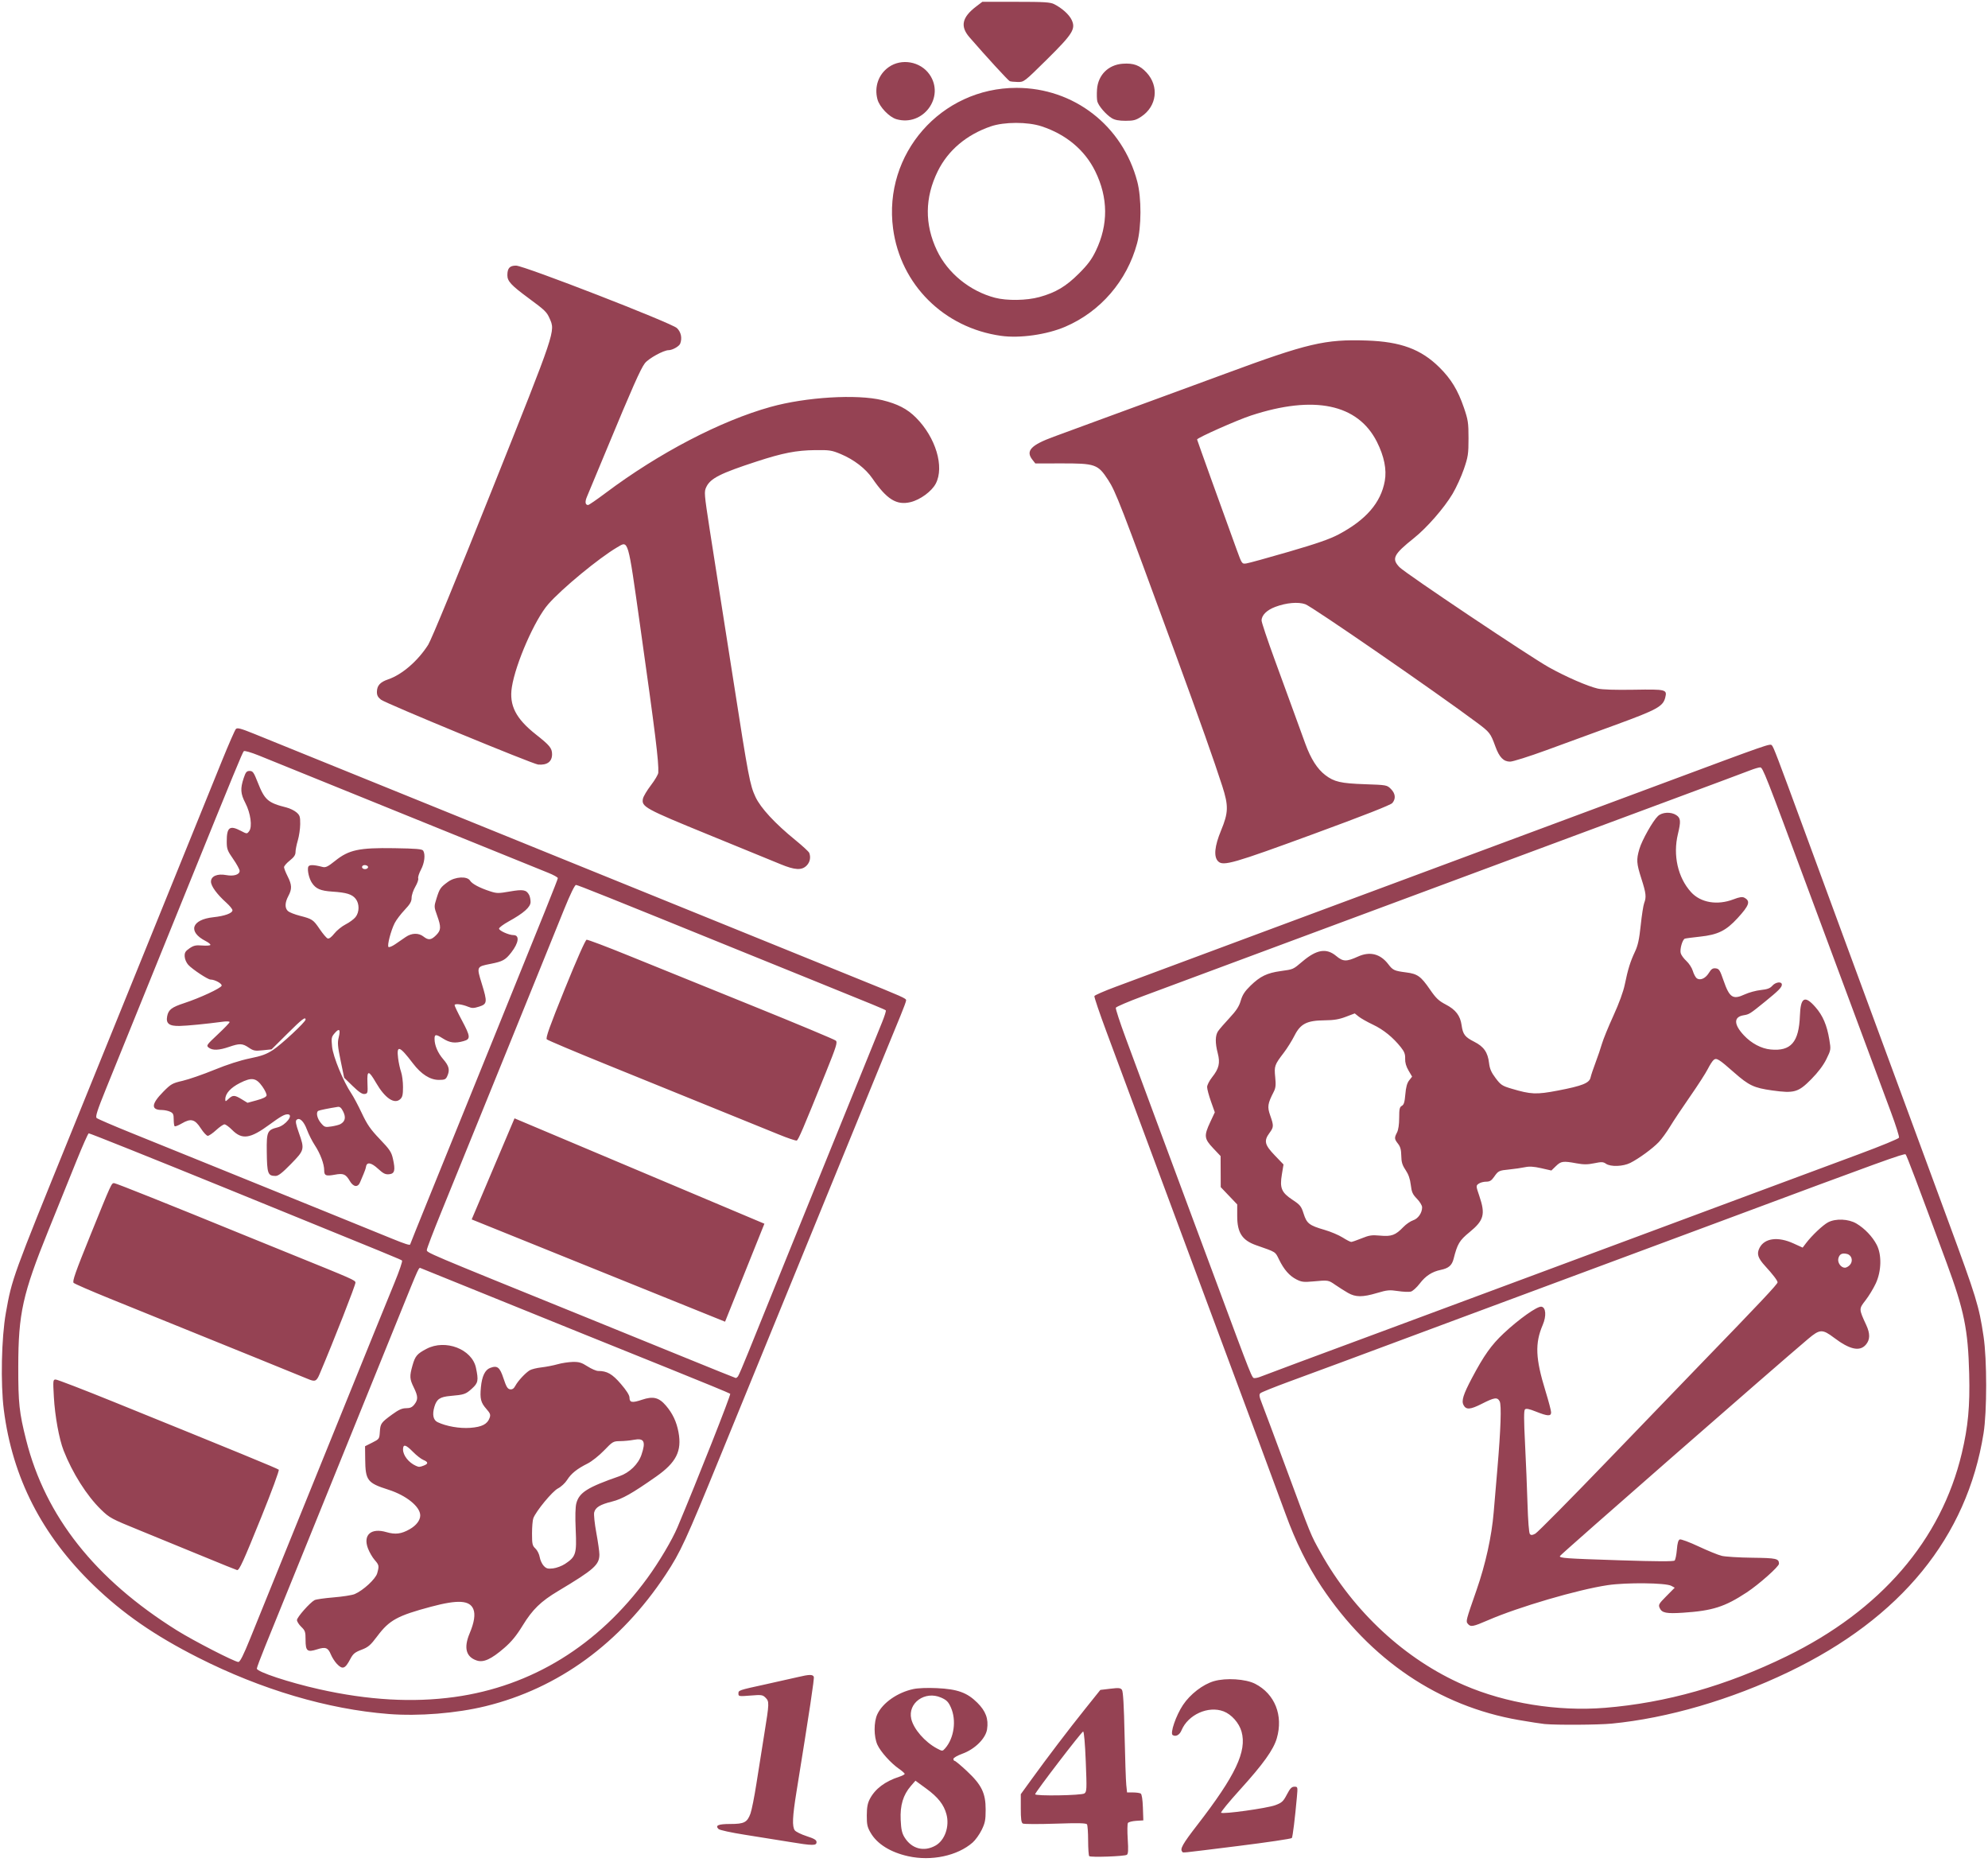 <?xml version="1.0" encoding="UTF-8" standalone="no"?>
<svg
   xmlns:dc="http://purl.org/dc/elements/1.1/"
   xmlns:cc="http://creativecommons.org/ns#"
   xmlns:rdf="http://www.w3.org/1999/02/22-rdf-syntax-ns#"
   xmlns:svg="http://www.w3.org/2000/svg"
   xmlns="http://www.w3.org/2000/svg"
   version="1.1"
   id="svg8080"
   viewBox="0 0 549.429 514.406"
   height="145.177mm"
   width="155.061mm">
  <defs
     id="defs8082" />
  <g
     transform="translate(-17.029,-12.583)"
     id="layer4">
    <path
       style="display:inline;fill:#954152;stroke:#954152;stroke-opacity:0;fill-opacity:0.989;opacity:1"
       d="m 268.05,525.479 c -4.889,-1.081 -8.574,-3.364 -10.367,-6.423 -0.956,-1.631 -1.108,-2.309 -1.095,-4.869 0.012,-2.239 0.222,-3.366 0.851,-4.559 1.475,-2.796 4.198,-4.844 8.134,-6.117 0.817,-0.264 1.485,-0.621 1.485,-0.792 0,-0.171 -0.708,-0.802 -1.574,-1.402 -2.273,-1.575 -5.086,-4.711 -5.967,-6.65 -1.012,-2.23 -1.024,-6.26 -0.025,-8.411 1.472,-3.168 5.564,-6.03 9.971,-6.975 1.273,-0.273 3.877,-0.374 6.495,-0.251 5.692,0.267 8.349,1.222 11.162,4.014 2.353,2.336 3.141,4.47 2.71,7.343 -0.382,2.549 -3.376,5.515 -6.829,6.765 -1.391,0.504 -2.476,1.133 -2.476,1.437 0,0.298 0.16,0.541 0.356,0.541 0.196,0 1.703,1.258 3.349,2.795 4.094,3.824 5.209,6.109 5.206,10.673 -0.002,2.878 -0.162,3.694 -1.105,5.618 -0.607,1.238 -1.726,2.798 -2.488,3.467 -4.188,3.677 -11.387,5.212 -17.795,3.795 z m 7.525,-2.946 c 2.585,-1.453 3.928,-5.287 3.029,-8.647 -0.715,-2.672 -2.32,-4.714 -5.571,-7.089 l -3.003,-2.193 -1.281,1.481 c -2.113,2.443 -2.982,5.334 -2.798,9.309 0.123,2.668 0.351,3.705 1.073,4.873 1.959,3.169 5.347,4.067 8.55,2.266 z m 2.667,-26.868 c 2.473,-2.813 3.167,-7.768 1.582,-11.305 -0.701,-1.566 -1.173,-2.04 -2.701,-2.716 -4.437,-1.963 -9.266,1.485 -8.245,5.886 0.651,2.807 3.755,6.378 7.095,8.162 1.506,0.805 1.539,0.804 2.269,-0.026 z m 39.819,29.787 c -0.163,-0.17 -0.3,-2.106 -0.303,-4.302 -0.003,-2.197 -0.143,-4.21 -0.311,-4.474 -0.232,-0.365 -2.315,-0.412 -8.738,-0.198 -4.638,0.155 -8.688,0.139 -8.998,-0.036 -0.429,-0.241 -0.565,-1.252 -0.565,-4.212 l 0,-3.895 2.829,-3.909 c 4.569,-6.312 10.281,-13.822 14.873,-19.556 l 4.283,-5.348 2.753,-0.331 c 2.336,-0.281 2.824,-0.234 3.223,0.311 0.323,0.442 0.549,4.325 0.722,12.413 0.139,6.474 0.35,12.706 0.47,13.85 l 0.217,2.08 1.655,0.006 c 0.91,0.004 1.868,0.141 2.128,0.307 0.293,0.186 0.519,1.654 0.594,3.856 l 0.121,3.555 -1.973,0.124 c -1.085,0.069 -2.113,0.336 -2.283,0.594 -0.171,0.258 -0.196,2.272 -0.056,4.475 0.194,3.064 0.134,4.08 -0.257,4.322 -0.69,0.426 -10.009,0.754 -10.384,0.365 z m -1.329,-17.328 c 0.654,-0.478 0.681,-1.098 0.373,-8.814 -0.202,-5.057 -0.486,-8.296 -0.727,-8.292 -0.407,0.007 -13.258,16.789 -13.266,17.323 -0.008,0.553 12.847,0.348 13.62,-0.218 z m 27.044,16.096 c -0.709,-0.709 0.079,-2.111 4.121,-7.337 10.602,-13.705 13.782,-20.408 12.259,-25.845 -0.668,-2.387 -2.769,-4.757 -4.958,-5.593 -4.241,-1.62 -9.839,0.907 -11.639,5.253 -0.526,1.269 -1.574,1.829 -2.432,1.299 -0.779,-0.482 0.907,-5.413 2.842,-8.311 2.003,-3 5.513,-5.7 8.56,-6.586 3.319,-0.965 8.784,-0.614 11.399,0.732 5.445,2.802 7.807,8.751 5.975,15.051 -0.919,3.163 -3.746,7.112 -10.132,14.158 -3.054,3.369 -5.421,6.255 -5.261,6.412 0.473,0.464 12.715,-1.239 14.97,-2.083 1.832,-0.685 2.204,-1.027 3.204,-2.94 0.89,-1.704 1.333,-2.165 2.079,-2.166 0.937,0 0.945,0.034 0.69,2.871 -0.521,5.81 -1.15,10.919 -1.391,11.302 -0.136,0.217 -6.863,1.216 -14.948,2.221 -16.741,2.08 -14.999,1.903 -15.339,1.562 z m -108.605,-2.71 c -3.05,-0.503 -8.576,-1.389 -12.28,-1.968 -3.724,-0.582 -6.976,-1.289 -7.276,-1.582 -1.016,-0.993 -0.075,-1.398 3.25,-1.398 3.834,0 4.673,-0.433 5.569,-2.871 0.34,-0.926 1.077,-4.625 1.638,-8.22 0.561,-3.595 1.545,-9.796 2.188,-13.78 1.394,-8.645 1.404,-8.959 0.325,-10.038 -0.775,-0.775 -1.109,-0.821 -4.159,-0.574 -3.114,0.253 -3.317,0.222 -3.317,-0.501 0,-0.973 -0.087,-0.943 7.613,-2.627 3.547,-0.776 7.556,-1.675 8.908,-1.998 3.043,-0.727 4.044,-0.74 4.308,-0.053 0.179,0.466 -1.111,9.031 -4.798,31.862 -1.102,6.825 -1.217,9.51 -0.452,10.557 0.289,0.395 1.76,1.119 3.268,1.607 2.107,0.683 2.742,1.061 2.742,1.635 0,1.037 -0.987,1.03 -7.526,-0.049 z m 208.759,-32.561 c -0.871,-0.081 -4.08,-0.579 -7.13,-1.106 -22.134,-3.829 -41.097,-16.637 -54.547,-36.84 -3.91,-5.874 -7.151,-12.439 -9.971,-20.202 -1.187,-3.268 -4.417,-12.003 -7.176,-19.41 -2.759,-7.408 -6.242,-16.766 -7.74,-20.797 -1.498,-4.031 -5.51,-14.815 -8.916,-23.966 -7.178,-19.286 -7.78,-20.906 -11.996,-32.284 -3.652,-9.856 -8.579,-23.115 -13.605,-36.615 -1.941,-5.214 -3.454,-9.679 -3.361,-9.922 0.093,-0.243 2.729,-1.392 5.857,-2.555 16.089,-5.979 36.157,-13.444 42.132,-15.673 3.704,-1.382 9.141,-3.402 12.082,-4.49 2.941,-1.088 17.647,-6.552 32.68,-12.142 15.033,-5.59 30.631,-11.387 34.661,-12.883 4.031,-1.495 17.222,-6.401 29.313,-10.901 30.034,-11.178 29.987,-11.162 30.515,-10.634 0.463,0.463 1.422,2.978 8.972,23.517 2.523,6.863 5.343,14.528 6.268,17.033 0.925,2.506 3.023,8.21 4.663,12.676 1.64,4.466 3.873,10.527 4.963,13.468 1.09,2.941 5.855,15.865 10.59,28.719 4.735,12.854 10.646,28.897 13.137,35.651 7.977,21.63 8.638,23.78 9.907,32.246 0.963,6.423 0.962,20.732 0,26.777 -4.573,28.698 -22.82,51.045 -53.838,65.935 -16.022,7.691 -33.434,12.773 -48.933,14.28 -3.68,0.358 -15.143,0.43 -18.527,0.117 z m 16.637,-4.477 c 16.969,-1.383 33.505,-6.073 50.261,-14.257 25.967,-12.682 42.69,-32.071 48.392,-56.105 1.744,-7.35 2.266,-12.973 2.038,-21.932 -0.312,-12.236 -1.387,-17.518 -6.253,-30.7 -8.169,-22.132 -10.998,-29.613 -11.319,-29.935 -0.349,-0.349 -6.634,1.926 -50.439,18.249 -12.593,4.693 -23.611,8.788 -29.313,10.895 -2.506,0.926 -11.864,4.403 -20.797,7.727 -8.933,3.324 -19.004,7.065 -22.381,8.314 -3.377,1.249 -11.042,4.1 -17.033,6.336 -11.985,4.473 -19.414,7.225 -30.502,11.302 -4.031,1.482 -7.562,2.905 -7.847,3.162 -0.423,0.382 -0.335,0.932 0.481,3.005 0.55,1.396 3.507,9.311 6.572,17.59 7.099,19.178 6.784,18.407 9.55,23.381 9.123,16.406 23.451,29.661 39.66,36.691 11.564,5.016 25.941,7.333 38.929,6.275 z m -37.855,-23.2 c -0.604,-0.728 -0.591,-0.779 2.384,-9.319 2.502,-7.182 4.187,-14.827 4.75,-21.549 0.237,-2.832 0.692,-8.18 1.011,-11.884 0.942,-10.936 1.173,-17.736 0.638,-18.735 -0.648,-1.211 -1.421,-1.105 -4.922,0.674 -3.197,1.625 -4.343,1.707 -5.063,0.36 -0.628,-1.173 -0.088,-2.913 2.314,-7.454 3.314,-6.265 5.378,-9.172 8.777,-12.359 4.239,-3.975 9.276,-7.54 10.424,-7.377 1.254,0.178 1.431,2.561 0.374,5.032 -2.188,5.114 -2.017,9.258 0.756,18.261 0.857,2.781 1.558,5.436 1.558,5.9 0,1.136 -0.958,1.09 -4.182,-0.2 -1.904,-0.762 -2.724,-0.925 -3.044,-0.605 -0.32,0.32 -0.314,2.869 0.021,9.461 0.253,4.962 0.561,12.492 0.685,16.733 0.129,4.428 0.401,7.923 0.639,8.209 0.331,0.399 0.632,0.386 1.502,-0.064 0.599,-0.31 9.895,-9.708 20.658,-20.885 10.763,-11.177 21.987,-22.818 24.943,-25.868 16.579,-17.112 21.365,-22.197 21.365,-22.704 0,-0.469 -1.297,-2.171 -3.426,-4.496 -2.042,-2.231 -2.4,-3.393 -1.551,-5.035 1.388,-2.685 5.072,-3.171 9.334,-1.233 l 2.575,1.171 0.975,-1.281 c 1.578,-2.073 4.616,-4.943 6.031,-5.697 2.094,-1.116 5.665,-0.968 7.849,0.325 2.277,1.348 4.434,3.606 5.611,5.874 1.424,2.744 1.322,7.261 -0.242,10.649 -0.642,1.39 -1.921,3.499 -2.843,4.687 -1.866,2.404 -1.867,2.371 0.199,6.848 1.101,2.386 1.067,4.05 -0.111,5.419 -1.69,1.965 -4.444,1.366 -8.783,-1.91 -3.234,-2.441 -3.937,-2.412 -7.149,0.294 -9.114,7.681 -68.444,59.571 -68.61,60.006 -0.221,0.581 1.367,0.695 16.491,1.185 10.301,0.333 14.905,0.352 15.195,0.063 0.228,-0.228 0.509,-1.58 0.623,-3.004 0.144,-1.8 0.39,-2.659 0.805,-2.818 0.329,-0.126 2.667,0.742 5.196,1.929 2.529,1.187 5.401,2.357 6.381,2.599 0.98,0.243 4.775,0.479 8.433,0.524 6.737,0.085 7.384,0.23 7.406,1.663 0.012,0.768 -5.526,5.689 -8.91,7.919 -6.069,3.996 -9.46,5.077 -17.609,5.611 -4.602,0.302 -5.831,0.059 -6.438,-1.272 -0.42,-0.921 -0.282,-1.169 1.844,-3.317 l 2.297,-2.321 -0.939,-0.514 c -1.543,-0.844 -12.383,-0.963 -17.576,-0.192 -8.239,1.222 -24.628,6.022 -33.077,9.688 -4.162,1.806 -4.813,1.924 -5.571,1.01 z m 105.579,-99.183 c 0.954,-1.054 0.53,-2.694 -0.783,-3.024 -1.372,-0.344 -2.107,0.029 -2.407,1.224 -0.291,1.161 0.707,2.576 1.818,2.576 0.368,0 0.986,-0.349 1.372,-0.776 z m -162.911,30.892 c 0.818,-0.348 15.124,-5.671 35.175,-13.089 4.031,-1.491 21.054,-7.816 37.83,-14.056 16.776,-6.24 33.8,-12.568 37.83,-14.062 4.031,-1.494 15.528,-5.77 25.55,-9.503 10.022,-3.732 23.097,-8.589 29.056,-10.793 5.959,-2.204 10.926,-4.248 11.039,-4.542 0.113,-0.294 -0.874,-3.426 -2.192,-6.961 -4.829,-12.948 -16.723,-44.942 -22.637,-60.894 -12.133,-32.729 -12.814,-34.463 -13.537,-34.463 -0.39,0 -1.649,0.371 -2.799,0.824 -1.15,0.453 -10.916,4.097 -21.703,8.097 -10.787,4 -27.812,10.325 -37.834,14.055 -17.26,6.424 -43.841,16.3 -69.322,25.756 -6.318,2.345 -16.033,5.957 -21.589,8.027 -5.556,2.07 -13.374,4.978 -17.374,6.461 -4,1.484 -7.358,2.92 -7.462,3.191 -0.104,0.271 1.152,4.112 2.792,8.535 1.64,4.423 5.856,15.796 9.369,25.273 3.513,9.477 7.519,20.262 8.903,23.966 1.383,3.704 4.236,11.369 6.34,17.033 10.447,28.132 10.208,27.531 10.947,27.531 0.39,0 1.118,-0.174 1.619,-0.387 z m 24.215,-23.146 c -0.908,-0.519 -2.472,-1.509 -3.475,-2.199 -2.012,-1.385 -1.944,-1.374 -6.179,-0.983 -2.586,0.239 -3.203,0.165 -4.605,-0.55 -1.953,-0.996 -3.443,-2.697 -4.817,-5.5 -1.089,-2.221 -0.724,-1.993 -6.325,-3.954 -3.867,-1.354 -5.233,-3.457 -5.233,-8.054 l 0,-3.218 -2.278,-2.389 -2.278,-2.389 -0.017,-4.29 -0.017,-4.29 -2.063,-2.181 c -2.489,-2.632 -2.576,-3.419 -0.8,-7.215 l 1.263,-2.699 -1.065,-3.006 c -0.586,-1.653 -1.063,-3.445 -1.061,-3.981 0.002,-0.536 0.624,-1.754 1.381,-2.708 1.902,-2.393 2.262,-3.923 1.559,-6.624 -0.75,-2.878 -0.717,-4.913 0.098,-6.112 0.366,-0.539 1.786,-2.18 3.156,-3.647 1.886,-2.02 2.639,-3.179 3.102,-4.772 0.464,-1.596 1.113,-2.592 2.687,-4.125 2.678,-2.608 4.569,-3.523 8.375,-4.052 3.531,-0.491 3.339,-0.406 6.015,-2.67 3.913,-3.31 6.614,-3.742 9.31,-1.49 1.896,1.584 2.807,1.608 5.999,0.16 3.305,-1.5 6.193,-0.772 8.398,2.119 1.262,1.655 1.65,1.832 4.94,2.255 3.139,0.404 4.055,1.064 6.588,4.746 1.643,2.388 2.413,3.118 4.348,4.124 2.738,1.423 4.004,3.075 4.375,5.708 0.359,2.549 0.915,3.278 3.488,4.58 2.65,1.341 3.75,2.915 4.096,5.861 0.189,1.61 0.616,2.596 1.812,4.183 1.415,1.878 1.828,2.155 4.331,2.9 5.457,1.625 6.91,1.686 12.9,0.54 6.724,-1.287 8.685,-2.071 9.015,-3.606 0.132,-0.615 0.747,-2.455 1.366,-4.089 0.619,-1.634 1.418,-3.982 1.775,-5.218 0.357,-1.236 1.78,-4.72 3.162,-7.743 1.561,-3.414 2.757,-6.688 3.157,-8.646 0.851,-4.163 1.533,-6.361 2.812,-9.065 0.813,-1.719 1.18,-3.401 1.587,-7.272 0.291,-2.77 0.721,-5.537 0.954,-6.151 0.645,-1.692 0.53,-2.706 -0.763,-6.745 -1.362,-4.253 -1.429,-5.237 -0.558,-8.211 0.716,-2.441 3.725,-7.779 5.128,-9.098 1.172,-1.101 3.596,-1.228 5.066,-0.265 1.232,0.807 1.31,1.699 0.457,5.231 -1.414,5.855 -0.027,12.006 3.615,16.038 2.648,2.931 7.252,3.721 11.726,2.012 1.7,-0.649 2.451,-0.762 3.023,-0.456 1.763,0.944 1.376,2.104 -1.888,5.657 -3.182,3.463 -5.438,4.574 -10.358,5.1 -2.054,0.22 -3.939,0.469 -4.19,0.554 -0.671,0.228 -1.44,2.875 -1.16,3.991 0.133,0.531 0.836,1.506 1.562,2.167 0.726,0.661 1.526,1.889 1.778,2.729 0.252,0.841 0.722,1.748 1.045,2.016 0.922,0.765 2.43,0.139 3.384,-1.405 0.693,-1.122 1.083,-1.384 1.913,-1.288 0.917,0.106 1.171,0.496 2.118,3.243 1.68,4.872 2.595,5.485 5.903,3.952 1.14,-0.528 3.137,-1.071 4.438,-1.207 1.793,-0.187 2.561,-0.472 3.173,-1.175 0.919,-1.057 2.645,-1.263 2.645,-0.316 0,0.749 -0.926,1.683 -4.701,4.745 -4.14,3.358 -4.31,3.466 -5.881,3.721 -2.766,0.45 -2.736,2.522 0.079,5.531 2.084,2.228 4.81,3.676 7.387,3.924 5.623,0.54 7.838,-2.018 8.104,-9.357 0.184,-5.083 1.345,-5.716 4.298,-2.344 2.053,2.345 3.174,4.976 3.841,9.015 0.45,2.724 0.439,2.792 -0.827,5.363 -0.835,1.697 -2.28,3.615 -4.144,5.504 -3.618,3.665 -4.723,3.984 -10.846,3.131 -5.012,-0.698 -6.438,-1.371 -10.494,-4.945 -4.243,-3.739 -4.883,-4.133 -5.665,-3.483 -0.343,0.284 -1.076,1.42 -1.63,2.523 -0.554,1.103 -2.744,4.501 -4.868,7.551 -2.123,3.05 -4.616,6.794 -5.538,8.319 -0.923,1.525 -2.328,3.458 -3.123,4.296 -1.688,1.778 -5.485,4.557 -7.867,5.757 -2.018,1.017 -5.462,1.134 -6.753,0.229 -0.749,-0.525 -1.206,-0.542 -3.23,-0.125 -1.837,0.38 -2.919,0.383 -4.906,0.017 -3.693,-0.681 -4.262,-0.604 -5.668,0.759 l -1.268,1.229 -2.804,-0.638 c -2.047,-0.466 -3.261,-0.541 -4.495,-0.278 -0.93,0.198 -2.855,0.477 -4.278,0.62 -2.958,0.296 -3.074,0.353 -4.292,2.096 -0.7,1.003 -1.183,1.287 -2.183,1.287 -0.706,0 -1.63,0.253 -2.053,0.563 -0.757,0.554 -0.754,0.607 0.202,3.418 1.716,5.048 1.259,6.721 -2.726,9.976 -2.774,2.267 -3.348,3.225 -4.386,7.336 -0.464,1.838 -1.38,2.629 -3.564,3.078 -2.387,0.491 -4.183,1.656 -5.778,3.747 -0.847,1.11 -1.969,2.127 -2.493,2.258 -0.524,0.132 -2.131,0.061 -3.571,-0.158 -2.311,-0.35 -2.985,-0.287 -5.757,0.537 -3.995,1.188 -5.914,1.184 -8.018,-0.019 z m 3.76,-15.093 c 2.105,-0.855 2.818,-0.958 5.141,-0.743 3.106,0.289 4.218,-0.126 6.387,-2.382 0.747,-0.777 1.953,-1.609 2.681,-1.849 1.399,-0.462 2.497,-2.046 2.497,-3.602 0,-0.492 -0.641,-1.55 -1.425,-2.353 -1.2,-1.229 -1.469,-1.834 -1.706,-3.842 -0.194,-1.642 -0.64,-2.919 -1.436,-4.104 -0.915,-1.363 -1.163,-2.181 -1.19,-3.939 -0.026,-1.646 -0.259,-2.503 -0.902,-3.321 -1.025,-1.303 -1.053,-1.622 -0.271,-3.121 0.368,-0.706 0.592,-2.234 0.592,-4.046 0,-2.428 0.122,-2.977 0.733,-3.304 0.567,-0.303 0.787,-1.028 0.968,-3.191 0.165,-1.964 0.479,-3.109 1.053,-3.839 l 0.818,-1.04 -0.992,-1.693 c -0.664,-1.133 -0.972,-2.215 -0.931,-3.271 0.048,-1.223 -0.214,-1.926 -1.165,-3.127 -2.178,-2.75 -4.837,-4.907 -7.744,-6.281 -1.563,-0.739 -3.332,-1.738 -3.932,-2.221 l -1.091,-0.877 -2.474,0.94 c -1.86,0.707 -3.311,0.947 -5.841,0.97 -4.917,0.043 -6.68,0.942 -8.351,4.256 -0.696,1.379 -2.015,3.488 -2.932,4.686 -2.563,3.348 -2.687,3.703 -2.381,6.757 0.217,2.16 0.136,2.979 -0.397,4.019 -1.702,3.322 -1.829,4.17 -0.985,6.571 1.005,2.858 0.989,3.217 -0.205,4.836 -1.6,2.169 -1.343,3.266 1.445,6.17 l 2.436,2.536 -0.459,2.78 c -0.62,3.753 -0.101,4.971 2.981,7.007 2.08,1.374 2.385,1.756 3.037,3.808 0.862,2.714 1.556,3.251 5.786,4.476 1.687,0.489 3.933,1.437 4.991,2.108 1.058,0.671 2.125,1.22 2.372,1.22 0.247,0 1.548,-0.447 2.893,-0.993 z M 124.454,486.177 C 107.598,484.861 89.238,479.425 71.769,470.579 59.765,464.5 51.016,458.447 42.901,450.605 28.613,436.799 20.465,420.878 18.081,402.107 c -0.919,-7.239 -0.65,-19.938 0.568,-26.766 1.697,-9.518 1.765,-9.706 18.095,-49.912 6.278,-15.458 14.555,-35.855 19.369,-47.733 5.782,-14.267 17.268,-42.593 22.246,-54.864 1.856,-4.575 3.595,-8.546 3.864,-8.825 0.396,-0.409 1.359,-0.154 5.02,1.326 5.741,2.322 25.146,10.19 46.322,18.781 9.042,3.668 19.737,8.006 23.768,9.639 4.031,1.633 9.378,3.805 11.884,4.826 7.184,2.928 38.662,15.696 51.298,20.808 6.318,2.556 14.34,5.81 17.826,7.232 3.486,1.422 10.171,4.133 14.855,6.025 13.442,5.429 14.261,5.792 14.261,6.333 0,0.281 -0.694,2.181 -1.543,4.221 -0.849,2.041 -2.523,6.117 -3.721,9.058 -1.198,2.941 -10.059,24.599 -19.691,48.129 -9.632,23.53 -21.481,52.497 -26.331,64.371 -9.632,23.582 -11.062,26.686 -15.15,32.879 -12.504,18.943 -29.637,31.455 -49.828,36.391 -8.031,1.963 -18.431,2.8 -26.739,2.152 z m 18.176,-4.696 c 21.375,-2.953 39.715,-14.257 53.304,-32.857 3.241,-4.436 6.852,-10.528 8.349,-14.083 5.48,-13.02 14.806,-36.618 14.562,-36.849 -0.17,-0.161 -7.708,-3.269 -16.749,-6.907 -9.042,-3.638 -19.648,-7.914 -23.57,-9.503 -22.52,-9.124 -44.71,-18.104 -45.176,-18.283 -0.613,-0.235 -0.29,-0.941 -5.912,12.936 -2.251,5.556 -8.14,20.084 -13.087,32.284 -4.947,12.201 -10.33,25.481 -11.962,29.511 -2.994,7.393 -7.77,19.157 -12.052,29.684 -1.279,3.145 -2.326,5.94 -2.326,6.211 0,0.894 8.858,3.828 17.232,5.707 13.504,3.03 25.864,3.74 37.388,2.149 z m -32.524,-9.188 c -0.565,-0.599 -1.304,-1.76 -1.641,-2.58 -0.777,-1.889 -1.473,-2.144 -3.812,-1.396 -2.697,0.862 -3.175,0.47 -3.175,-2.604 0,-2.24 -0.116,-2.592 -1.188,-3.62 -0.654,-0.626 -1.188,-1.472 -1.188,-1.88 0,-0.764 3.58,-4.82 4.858,-5.504 0.395,-0.211 2.762,-0.551 5.261,-0.754 2.499,-0.204 5.122,-0.615 5.828,-0.914 2.343,-0.992 5.79,-4.173 6.227,-5.746 0.571,-2.057 0.532,-2.259 -0.722,-3.706 -0.62,-0.716 -1.445,-2.145 -1.834,-3.176 -1.405,-3.73 0.856,-5.726 5.093,-4.494 2.486,0.723 4.118,0.521 6.428,-0.793 1.835,-1.044 2.928,-2.472 2.928,-3.824 0,-2.409 -3.85,-5.524 -8.772,-7.096 -5.865,-1.873 -6.376,-2.545 -6.44,-8.456 l -0.039,-3.562 1.981,-0.994 c 1.939,-0.973 1.983,-1.035 2.105,-2.964 0.146,-2.317 0.329,-2.575 3.421,-4.829 1.78,-1.297 2.718,-1.718 3.833,-1.718 1.123,0 1.673,-0.25 2.298,-1.044 1.055,-1.342 1.02,-2.264 -0.178,-4.7 -1.149,-2.335 -1.192,-3.097 -0.347,-6.079 0.738,-2.603 1.244,-3.201 3.88,-4.587 5.211,-2.739 12.56,0.08 13.656,5.239 0.748,3.518 0.616,4.191 -1.128,5.767 -1.706,1.541 -2.099,1.675 -5.922,2.013 -2.894,0.255 -3.794,0.859 -4.426,2.968 -0.649,2.167 -0.338,3.7 0.87,4.276 2.415,1.152 6.1,1.792 9.043,1.57 3.23,-0.244 4.722,-1.014 5.344,-2.76 0.306,-0.86 0.167,-1.244 -0.886,-2.443 -1.56,-1.776 -1.825,-2.816 -1.528,-5.994 0.284,-3.04 1.129,-4.817 2.549,-5.356 1.992,-0.758 2.674,-0.223 3.703,2.904 0.757,2.301 1.122,2.903 1.816,3.002 0.617,0.088 1.04,-0.199 1.463,-0.99 0.697,-1.306 2.71,-3.48 3.937,-4.251 0.474,-0.298 1.931,-0.663 3.238,-0.812 1.307,-0.148 3.317,-0.538 4.465,-0.865 1.149,-0.327 3.038,-0.617 4.198,-0.645 1.747,-0.041 2.449,0.169 4.086,1.219 1.087,0.698 2.407,1.269 2.932,1.271 2.491,0.006 3.911,0.815 6.3,3.591 1.54,1.79 2.38,3.116 2.38,3.758 0,1.397 0.733,1.526 3.453,0.609 3.082,-1.038 4.68,-0.645 6.627,1.629 1.839,2.148 2.926,4.45 3.462,7.332 0.972,5.229 -0.616,8.373 -6.213,12.296 -6.613,4.635 -9.33,6.172 -12.162,6.876 -3.287,0.817 -4.574,1.599 -4.923,2.991 -0.144,0.575 0.121,3.113 0.589,5.64 0.468,2.527 0.85,5.218 0.849,5.98 -0.006,2.872 -1.461,4.163 -11.409,10.114 -4.789,2.865 -7.064,5.075 -9.784,9.506 -1.743,2.84 -3.109,4.504 -5.125,6.243 -3.587,3.095 -5.703,4.06 -7.561,3.446 -2.994,-0.988 -3.66,-3.509 -1.982,-7.498 1.28,-3.04 1.62,-5.266 1.024,-6.704 -1.019,-2.46 -4.263,-2.646 -11.673,-0.669 -9.295,2.48 -11.531,3.702 -14.841,8.106 -1.924,2.561 -2.525,3.078 -4.407,3.795 -1.838,0.7 -2.324,1.106 -3.105,2.593 -1.424,2.709 -2.131,2.951 -3.716,1.271 z m 63.094,-27.598 c 2.986,-1.976 3.234,-2.764 2.939,-9.369 -0.167,-3.751 -0.105,-6.337 0.177,-7.385 0.803,-2.981 3.08,-4.411 11.914,-7.478 2.774,-0.963 5.196,-3.316 6.078,-5.904 1.259,-3.696 0.748,-4.697 -2.117,-4.144 -0.98,0.189 -2.675,0.352 -3.766,0.362 -1.915,0.017 -2.07,0.107 -4.456,2.585 -1.37,1.423 -3.4,3.032 -4.552,3.609 -2.926,1.465 -4.531,2.753 -5.66,4.541 -0.536,0.85 -1.671,1.9 -2.522,2.334 -1.544,0.788 -6.05,6.24 -6.811,8.241 -0.197,0.517 -0.358,2.413 -0.358,4.213 0,2.935 0.097,3.364 0.944,4.159 0.519,0.488 1.05,1.55 1.18,2.362 0.13,0.811 0.622,1.89 1.094,2.397 0.718,0.771 1.141,0.89 2.591,0.726 0.953,-0.107 2.449,-0.67 3.325,-1.249 z m -39.067,-27.157 c 1.321,-0.502 1.286,-0.99 -0.113,-1.57 -0.621,-0.257 -1.906,-1.259 -2.855,-2.227 -2,-2.038 -2.75,-2.218 -2.75,-0.659 0,1.638 1.575,3.64 3.552,4.517 0.854,0.378 1.022,0.374 2.166,-0.061 z M 86.238,465.163 c 1.477,-3.649 5.252,-12.963 8.388,-20.698 3.136,-7.734 9.46,-23.332 14.052,-34.661 4.592,-11.329 9.867,-24.342 11.722,-28.917 1.855,-4.575 4.427,-10.885 5.715,-14.021 1.288,-3.136 2.199,-5.824 2.024,-5.973 -0.387,-0.328 -0.817,-0.505 -48.228,-19.807 -20.904,-8.51 -38.166,-15.42 -38.361,-15.355 -0.195,0.065 -1.685,3.411 -3.31,7.435 -1.626,4.024 -5.154,12.753 -7.84,19.398 -7.131,17.641 -8.297,22.914 -8.322,37.632 -0.017,10.054 0.267,12.695 2.177,20.264 5.332,21.13 19.073,38.485 41.649,52.602 4.594,2.873 16.003,8.736 16.998,8.736 0.47,0 1.394,-1.838 3.337,-6.635 z M 72.958,442.539 c -5.12,-2.114 -12.963,-5.33 -17.43,-7.147 -7.776,-3.163 -8.226,-3.406 -10.612,-5.731 -3.907,-3.807 -7.874,-10.077 -10.31,-16.295 -1.238,-3.16 -2.394,-9.499 -2.69,-14.753 -0.263,-4.67 -0.244,-4.853 0.514,-4.853 0.433,0 7.635,2.775 16.004,6.166 34.176,13.849 45.312,18.423 45.634,18.746 0.188,0.188 -1.965,6.033 -4.838,13.134 -5.001,12.359 -6.059,14.675 -6.674,14.607 -0.158,-0.017 -4.477,-1.761 -9.597,-3.876 z m 29.115,-48.961 c -0.654,-0.283 -7.249,-2.967 -14.657,-5.965 -17.614,-7.128 -28.788,-11.655 -40.207,-16.288 -5.12,-2.077 -9.541,-4 -9.824,-4.272 -0.42,-0.403 0.444,-2.86 4.671,-13.293 5.855,-14.448 5.773,-14.269 6.527,-14.269 0.465,0 15.534,6.022 35.664,14.252 2.614,1.069 8.586,3.495 13.27,5.391 17.157,6.945 17.625,7.151 17.754,7.812 0.101,0.519 -5.975,16.03 -9.922,25.328 -0.854,2.012 -1.262,2.174 -3.276,1.302 z m 118.923,-0.708 c 0.209,-0.272 1.454,-3.169 2.767,-6.437 1.313,-3.268 6.003,-14.855 10.421,-25.748 4.419,-10.893 11.939,-29.432 16.711,-41.197 4.772,-11.765 9.236,-22.769 9.92,-24.452 0.684,-1.684 1.146,-3.16 1.026,-3.279 -0.245,-0.245 -2.87,-1.329 -20.134,-8.314 -6.645,-2.689 -16.004,-6.482 -20.797,-8.429 -35.4,-14.381 -44.218,-17.916 -44.695,-17.916 -0.331,0 -1.593,2.588 -3.234,6.635 -1.48,3.649 -4.783,11.805 -7.339,18.123 -2.556,6.318 -5.811,14.34 -7.232,17.826 -1.421,3.486 -5.476,13.468 -9.009,22.183 -3.534,8.715 -8.207,20.212 -10.386,25.55 -2.179,5.338 -3.984,10.058 -4.012,10.488 -0.054,0.822 -1.171,0.348 44.315,18.792 6.972,2.827 19.004,7.721 26.739,10.876 7.734,3.155 14.174,5.749 14.311,5.765 0.137,0.015 0.42,-0.194 0.629,-0.467 z m -73.606,-43.353 11.839,-27.928 69.06,29.116 -10.87,27.073 z m 84.811,-23.494 c -4.908,-2.011 -21.45,-8.724 -47.337,-19.211 -8.933,-3.619 -16.453,-6.793 -16.712,-7.053 -0.364,-0.367 0.764,-3.526 4.98,-13.942 3.256,-8.047 5.678,-13.512 6.016,-13.577 0.311,-0.06 5.557,1.921 11.658,4.403 6.1,2.481 21.341,8.655 33.869,13.72 12.528,5.065 23.036,9.454 23.352,9.754 0.499,0.473 0.138,1.629 -2.744,8.77 -6.333,15.695 -7.604,18.663 -8.064,18.833 -0.254,0.094 -2.512,-0.669 -5.018,-1.696 z m -101.805,30.376 c 0,-0.069 2.239,-5.64 4.975,-12.379 2.736,-6.739 7.394,-18.224 10.352,-25.523 2.957,-7.299 6.751,-16.657 8.431,-20.797 13.122,-32.337 17.044,-42.111 17.044,-42.476 0,-0.231 -1.203,-0.901 -2.674,-1.489 -1.471,-0.588 -19.163,-7.756 -39.316,-15.929 -20.153,-8.173 -38.4,-15.569 -40.549,-16.436 -2.266,-0.914 -4.055,-1.429 -4.258,-1.226 -0.365,0.365 -2.659,5.931 -15.395,37.35 -4.195,10.349 -8.568,21.133 -9.717,23.966 -6.11,15.053 -10.126,24.955 -12.926,31.871 -2.474,6.112 -3.017,7.802 -2.622,8.166 0.274,0.253 4.598,2.115 9.609,4.138 5.011,2.023 15.885,6.425 24.164,9.781 8.279,3.356 21.47,8.703 29.313,11.881 7.843,3.178 16.132,6.547 18.42,7.486 3.759,1.543 5.15,1.979 5.15,1.616 z m -16.696,-17.512 c -1.116,-1.892 -1.771,-2.168 -4.106,-1.732 -2.488,0.465 -2.966,0.271 -2.966,-1.202 0,-1.743 -1.077,-4.622 -2.589,-6.92 -0.731,-1.11 -1.708,-3.044 -2.171,-4.298 -0.88,-2.38 -2.09,-3.507 -2.897,-2.699 -0.326,0.326 -0.157,1.249 0.641,3.503 1.636,4.622 1.589,4.81 -2.164,8.655 -2.415,2.474 -3.499,3.317 -4.258,3.313 -2.147,-0.013 -2.358,-0.599 -2.432,-6.741 -0.066,-5.496 0.142,-5.961 2.994,-6.679 2.268,-0.571 4.583,-3.607 2.75,-3.607 -0.88,0 -1.977,0.623 -4.974,2.826 -5.357,3.937 -7.599,4.258 -10.346,1.483 -0.836,-0.845 -1.785,-1.536 -2.108,-1.536 -0.323,0 -1.361,0.713 -2.307,1.585 -0.945,0.871 -1.987,1.585 -2.315,1.585 -0.328,0 -1.199,-0.936 -1.936,-2.08 -1.632,-2.531 -2.739,-2.81 -5.266,-1.329 -0.943,0.552 -1.826,0.892 -1.964,0.754 -0.138,-0.138 -0.25,-0.994 -0.25,-1.903 0,-1.387 -0.162,-1.727 -1.009,-2.113 -0.555,-0.253 -1.58,-0.462 -2.278,-0.466 -3.062,-0.015 -2.923,-1.674 0.421,-5.057 2.107,-2.131 2.493,-2.348 5.341,-3.008 1.688,-0.391 5.625,-1.756 8.748,-3.033 3.555,-1.454 7.221,-2.634 9.804,-3.157 3.254,-0.658 4.606,-1.149 6.394,-2.317 2.351,-1.537 9.022,-7.749 9.022,-8.402 0,-0.892 -1.008,-0.112 -5.069,3.924 l -4.322,4.295 -2.427,0.254 c -2.164,0.226 -2.584,0.147 -3.876,-0.73 -1.754,-1.19 -2.518,-1.217 -5.498,-0.191 -2.749,0.946 -4.524,1.007 -5.569,0.193 -0.735,-0.573 -0.625,-0.734 2.505,-3.664 1.801,-1.686 3.271,-3.218 3.268,-3.404 -0.004,-0.186 -0.764,-0.24 -1.69,-0.119 -5.139,0.672 -9.901,1.14 -12.112,1.191 -2.919,0.068 -3.853,-0.659 -3.456,-2.689 0.352,-1.801 1.238,-2.481 4.72,-3.623 4.293,-1.408 10.051,-4.079 10.324,-4.789 0.216,-0.563 -1.843,-1.715 -3.066,-1.715 -0.743,0 -5.007,-2.82 -6.152,-4.069 -0.527,-0.575 -0.955,-1.571 -0.99,-2.306 -0.051,-1.066 0.182,-1.461 1.324,-2.248 1.149,-0.791 1.745,-0.926 3.483,-0.786 1.153,0.093 2.184,0.026 2.292,-0.148 0.107,-0.174 -0.48,-0.662 -1.304,-1.085 -5.014,-2.571 -3.912,-5.939 2.153,-6.582 3.121,-0.331 5.26,-1.113 5.26,-1.922 0,-0.313 -0.758,-1.249 -1.684,-2.081 -2.613,-2.349 -4.25,-4.591 -4.255,-5.827 -0.005,-1.513 1.752,-2.272 4.199,-1.815 2.085,0.39 3.719,-0.118 3.719,-1.156 0,-0.402 -0.8,-1.877 -1.778,-3.278 -1.609,-2.303 -1.779,-2.766 -1.783,-4.85 -0.007,-3.927 0.814,-4.55 3.882,-2.946 1.702,0.889 1.71,0.89 2.312,0.1 0.92,-1.205 0.41,-4.983 -1.052,-7.79 -1.333,-2.56 -1.427,-3.973 -0.461,-6.867 0.558,-1.672 0.816,-1.981 1.652,-1.981 0.867,0 1.14,0.381 2.192,3.055 1.96,4.982 2.816,5.736 8.002,7.045 0.922,0.233 2.155,0.834 2.738,1.336 0.935,0.804 1.058,1.191 1.039,3.263 -0.012,1.292 -0.309,3.314 -0.659,4.493 -0.35,1.179 -0.637,2.631 -0.637,3.227 0,0.79 -0.428,1.422 -1.585,2.338 -0.871,0.69 -1.585,1.513 -1.585,1.829 0,0.316 0.446,1.454 0.99,2.528 1.197,2.363 1.239,3.5 0.198,5.442 -0.976,1.822 -1.013,3.348 -0.099,4.168 0.381,0.342 1.848,0.92 3.259,1.284 3.473,0.896 3.722,1.064 5.528,3.722 0.866,1.275 1.842,2.42 2.169,2.546 0.384,0.147 1.04,-0.334 1.848,-1.354 0.689,-0.87 2.106,-2.014 3.148,-2.542 1.042,-0.528 2.269,-1.436 2.726,-2.017 1.078,-1.37 1.093,-3.68 0.033,-5.027 -0.998,-1.269 -2.517,-1.739 -6.457,-1.999 -3.273,-0.216 -4.562,-0.771 -5.653,-2.437 -0.749,-1.143 -1.26,-3.259 -1.039,-4.3 0.159,-0.747 1.345,-0.766 4.044,-0.066 0.798,0.207 1.464,-0.123 3.424,-1.696 3.802,-3.051 6.595,-3.65 16.319,-3.498 6.069,0.095 7.735,0.236 8.015,0.679 0.651,1.029 0.376,3.394 -0.612,5.252 -0.538,1.012 -0.88,2.096 -0.76,2.409 0.12,0.313 -0.242,1.354 -0.804,2.314 -0.562,0.96 -1.023,2.336 -1.023,3.058 0,1.029 -0.42,1.757 -1.937,3.361 -1.065,1.126 -2.298,2.756 -2.739,3.621 -1.039,2.037 -2.121,6.189 -1.718,6.592 0.172,0.172 1.013,-0.167 1.868,-0.754 0.855,-0.587 2.159,-1.483 2.898,-1.99 1.647,-1.133 3.567,-1.184 4.905,-0.131 1.369,1.077 2.124,0.998 3.488,-0.366 1.388,-1.388 1.432,-2.237 0.283,-5.443 -0.868,-2.42 -0.869,-2.462 -0.154,-4.754 0.838,-2.684 1.091,-3.048 3.168,-4.557 1.968,-1.43 5.285,-1.615 6.082,-0.339 0.566,0.907 2.6,1.995 5.508,2.946 1.876,0.614 2.326,0.619 5.494,0.066 3.659,-0.639 4.567,-0.478 5.327,0.942 0.223,0.416 0.405,1.292 0.405,1.945 0,1.412 -1.861,3.069 -6.041,5.378 -1.471,0.812 -2.674,1.71 -2.674,1.994 0,0.568 2.718,1.791 3.982,1.791 1.753,0 1.485,2.124 -0.607,4.809 -1.611,2.067 -2.356,2.477 -5.7,3.135 -3.919,0.771 -3.905,0.739 -2.444,5.473 1.579,5.117 1.518,5.633 -0.749,6.35 -1.444,0.457 -1.97,0.465 -2.971,0.049 -1.748,-0.727 -3.791,-0.974 -3.791,-0.459 0,0.236 0.891,2.098 1.981,4.137 2.434,4.556 2.493,5.244 0.495,5.799 -2.405,0.668 -3.792,0.489 -5.73,-0.74 -1.928,-1.222 -2.293,-1.201 -2.289,0.134 0.005,1.784 0.896,3.871 2.392,5.599 1.634,1.888 1.893,2.991 1.107,4.715 -0.397,0.87 -0.712,1.009 -2.299,1.009 -2.437,0 -4.896,-1.567 -7.184,-4.578 -3.696,-4.865 -4.551,-5.163 -4.088,-1.424 0.152,1.232 0.52,2.931 0.816,3.775 0.296,0.844 0.539,2.733 0.539,4.197 0,2.14 -0.152,2.799 -0.776,3.364 -1.62,1.466 -4.208,-0.287 -6.66,-4.511 -2.081,-3.586 -2.54,-3.581 -2.39,0.029 0.115,2.77 0.077,2.918 -0.78,3.04 -0.656,0.093 -1.547,-0.499 -3.279,-2.179 l -2.378,-2.307 -0.972,-4.708 c -0.82,-3.97 -0.903,-4.981 -0.533,-6.452 0.555,-2.206 0.151,-2.631 -1.108,-1.167 -0.905,1.052 -0.962,1.348 -0.721,3.763 0.276,2.759 3.12,9.656 5.329,12.921 0.59,0.871 1.892,3.325 2.894,5.452 1.486,3.155 2.402,4.473 4.968,7.153 2.745,2.867 3.207,3.56 3.628,5.441 0.713,3.186 0.481,4.11 -1.067,4.26 -1.028,0.1 -1.609,-0.19 -3.051,-1.518 -1.873,-1.727 -3.104,-1.942 -3.322,-0.581 -0.069,0.433 -0.366,1.322 -0.659,1.976 -0.293,0.654 -0.725,1.679 -0.959,2.278 -0.609,1.558 -1.856,1.425 -2.878,-0.307 z m -2.624,-15.685 c 1.333,-0.713 1.604,-1.843 0.825,-3.436 -0.524,-1.072 -0.93,-1.434 -1.509,-1.344 -2.467,0.383 -5.12,0.925 -5.41,1.104 -0.673,0.416 -0.305,2.113 0.722,3.333 0.988,1.175 1.17,1.237 2.872,0.982 0.999,-0.15 2.125,-0.437 2.501,-0.639 z M 88.007,316.592 c 1.684,-0.451 2.614,-0.91 2.695,-1.33 0.068,-0.353 -0.442,-1.445 -1.134,-2.427 -1.747,-2.478 -2.963,-2.67 -6.271,-0.991 -2.545,1.292 -3.997,2.905 -4,4.445 -0.002,0.724 0.045,0.719 0.915,-0.099 1.159,-1.088 1.677,-1.069 3.639,0.139 0.871,0.537 1.585,0.97 1.585,0.963 0,-0.007 1.157,-0.322 2.571,-0.7 z m 30.705,-64.251 c 0.301,-0.487 -0.789,-0.961 -1.376,-0.599 -0.232,0.143 -0.319,0.426 -0.194,0.629 0.302,0.489 1.26,0.471 1.569,-0.03 z m 114.083,-0.956 c -1.743,-0.72 -10.656,-4.367 -19.806,-8.106 -17.761,-7.257 -18.715,-7.78 -18.268,-10.016 0.124,-0.619 1.121,-2.294 2.215,-3.722 1.095,-1.428 2.007,-2.987 2.029,-3.464 0.139,-3.132 -0.751,-10.319 -5.034,-40.678 -3.428,-24.298 -3.177,-23.437 -6.305,-21.603 -5.057,2.964 -15.352,11.457 -19.098,15.756 -3.704,4.25 -9.029,16.411 -10.04,22.926 -0.775,4.996 1.104,8.675 6.67,13.06 3.78,2.978 4.436,3.776 4.447,5.413 0.014,2.073 -1.338,3.09 -3.842,2.889 -1.462,-0.117 -42.209,-16.936 -43.45,-17.934 -0.877,-0.705 -1.143,-1.241 -1.115,-2.24 0.048,-1.677 0.915,-2.621 3.09,-3.362 3.85,-1.312 8.204,-5.066 11.068,-9.543 0.862,-1.347 7.898,-18.425 17.667,-42.881 17.757,-44.453 17.501,-43.691 15.894,-47.324 -0.791,-1.787 -1.246,-2.226 -5.854,-5.628 -4.778,-3.528 -5.81,-4.646 -5.81,-6.295 0,-1.953 0.643,-2.663 2.405,-2.656 2.198,0.009 42.972,15.841 44.454,17.261 1.145,1.097 1.496,2.765 0.905,4.304 -0.285,0.744 -2.163,1.8 -3.2,1.801 -1.395,8e-4 -5.565,2.298 -6.574,3.623 -1.165,1.529 -3.512,6.818 -10.433,23.512 -2.71,6.536 -5.208,12.537 -5.552,13.335 -0.612,1.422 -0.493,2.312 0.311,2.312 0.222,0 2.395,-1.494 4.829,-3.32 14.729,-11.048 31.779,-19.94 45.623,-23.793 9.776,-2.721 23.84,-3.568 30.855,-1.859 4.222,1.029 6.89,2.409 9.289,4.808 5.479,5.477 7.924,13.622 5.481,18.259 -1.127,2.138 -4.306,4.466 -6.972,5.106 -3.856,0.925 -6.552,-0.747 -10.528,-6.533 -1.894,-2.756 -5.093,-5.218 -8.784,-6.763 -2.462,-1.03 -3.094,-1.126 -7.061,-1.075 -5.227,0.067 -8.897,0.781 -16.135,3.139 -10.065,3.278 -12.796,4.661 -13.934,7.058 -0.629,1.326 -0.592,1.788 0.948,11.793 0.882,5.727 1.951,12.551 2.376,15.166 0.425,2.614 2.301,14.558 4.168,26.541 4.16,26.701 4.571,28.862 6.105,32.141 1.425,3.045 5.371,7.313 10.99,11.887 1.996,1.625 3.734,3.227 3.862,3.56 0.481,1.253 0.201,2.589 -0.74,3.53 -1.338,1.338 -3.226,1.237 -7.148,-0.383 z m 120.895,-0.804 c -1.273,-1.273 -1,-4.166 0.803,-8.523 2.053,-4.96 2.102,-6.795 0.329,-12.308 -2.17,-6.748 -6.319,-18.459 -12.905,-36.43 -15.225,-41.541 -16.527,-44.904 -18.637,-48.136 -2.835,-4.342 -3.515,-4.579 -13.111,-4.558 l -7,0.015 -0.824,-1.047 c -1.908,-2.426 -0.405,-4.032 5.948,-6.356 2.485,-0.909 8.707,-3.196 13.827,-5.081 5.12,-1.886 13.142,-4.829 17.826,-6.541 4.684,-1.712 11.725,-4.299 15.647,-5.748 22.916,-8.47 27.641,-9.579 39.186,-9.192 9.355,0.313 14.988,2.396 20.061,7.419 3.232,3.199 5.111,6.288 6.764,11.113 1.165,3.403 1.281,4.173 1.281,8.495 0,4.322 -0.116,5.093 -1.28,8.492 -0.704,2.056 -2.111,5.135 -3.126,6.842 -2.315,3.892 -7.075,9.35 -10.636,12.196 -5.718,4.57 -6.292,5.724 -4.021,8.082 1.623,1.685 35.971,24.69 41.296,27.66 4.673,2.606 10.689,5.227 13.468,5.868 1.271,0.293 4.873,0.408 10.056,0.319 8.857,-0.151 9.177,-0.07 8.614,2.173 -0.61,2.432 -2.272,3.349 -13.52,7.462 -5.882,2.151 -14.584,5.333 -19.336,7.071 -4.753,1.738 -9.262,3.161 -10.02,3.161 -1.817,0 -2.979,-1.195 -4.07,-4.184 -1.347,-3.69 -1.536,-3.934 -5.15,-6.628 -11.393,-8.494 -45.512,-32.028 -47.383,-32.683 -1.979,-0.693 -5.238,-0.406 -8.266,0.727 -2.38,0.89 -3.815,2.313 -3.815,3.78 0,0.503 1.617,5.337 3.593,10.741 1.976,5.404 4.371,11.965 5.322,14.58 0.951,2.614 2.373,6.525 3.162,8.69 1.532,4.207 3.313,7.006 5.543,8.707 2.43,1.853 4.297,2.284 10.889,2.509 6.05,0.207 6.141,0.224 7.229,1.312 1.263,1.263 1.413,2.686 0.409,3.881 -0.463,0.55 -7.744,3.411 -21.886,8.599 -22.119,8.114 -24.881,8.905 -26.266,7.519 z m 19.532,-85.547 c 7.768,-2.26 11.35,-3.506 13.775,-4.794 7.57,-4.02 11.659,-8.75 12.746,-14.741 0.574,-3.163 -0.164,-6.842 -2.17,-10.826 -5.271,-10.466 -17.398,-12.996 -34.829,-7.267 -3.864,1.27 -14.874,6.165 -14.874,6.612 0,0.149 7.06,19.786 10.974,30.521 1.421,3.897 1.422,3.899 2.651,3.724 0.676,-0.096 5.954,-1.549 11.727,-3.229 z M 293.707,105.38 C 277.921,103.171 265.916,91.254 263.852,75.744 c -2.748,-20.653 13.242,-38.883 34.106,-38.883 15.855,0 29.312,10.434 33.381,25.884 1.193,4.531 1.169,12.558 -0.052,17.086 -2.795,10.363 -10.121,18.861 -19.859,23.034 -5.093,2.183 -12.54,3.24 -17.721,2.515 z M 304.301,94.657 c 4.523,-1.253 7.337,-2.929 10.908,-6.494 2.451,-2.447 3.533,-3.899 4.678,-6.278 3.483,-7.235 3.423,-14.703 -0.177,-22.005 -2.882,-5.847 -8.049,-10.168 -14.821,-12.393 -3.869,-1.272 -10.33,-1.26 -14.062,0.025 -6.691,2.304 -11.785,6.613 -14.623,12.368 -3.597,7.297 -3.671,14.69 -0.22,21.931 2.981,6.254 9.081,11.217 16.031,13.042 3.299,0.866 8.766,0.779 12.285,-0.196 z M 264.776,45.517 c -1.989,-0.574 -4.683,-3.394 -5.243,-5.489 -0.922,-3.447 0.288,-6.906 3.115,-8.902 3.528,-2.492 8.743,-1.568 11.253,1.995 4.381,6.219 -1.736,14.529 -9.125,12.396 z m 59.525,-0.283 c -1.59,-0.97 -3.692,-3.408 -4.002,-4.642 -0.138,-0.549 -0.175,-2.043 -0.082,-3.321 0.287,-3.963 3.12,-6.793 7.086,-7.08 3.027,-0.219 4.742,0.418 6.626,2.463 3.491,3.787 2.821,9.296 -1.476,12.146 -1.493,0.99 -2.136,1.161 -4.357,1.16 -1.826,-10e-4 -2.962,-0.218 -3.794,-0.726 z M 296.09,35.009 c -0.428,-0.173 -6.656,-6.964 -11.14,-12.145 -2.599,-3.003 -2.054,-5.496 1.852,-8.476 l 1.71,-1.304 9.298,0 c 7.83,0 9.498,0.102 10.566,0.648 2.191,1.121 4.12,2.856 4.824,4.34 1.185,2.496 0.324,3.871 -6.883,10.99 -6.225,6.149 -6.297,6.204 -8.014,6.173 -0.953,-0.017 -1.949,-0.119 -2.213,-0.226 z"
       id="path8451" />
  </g>
</svg>
